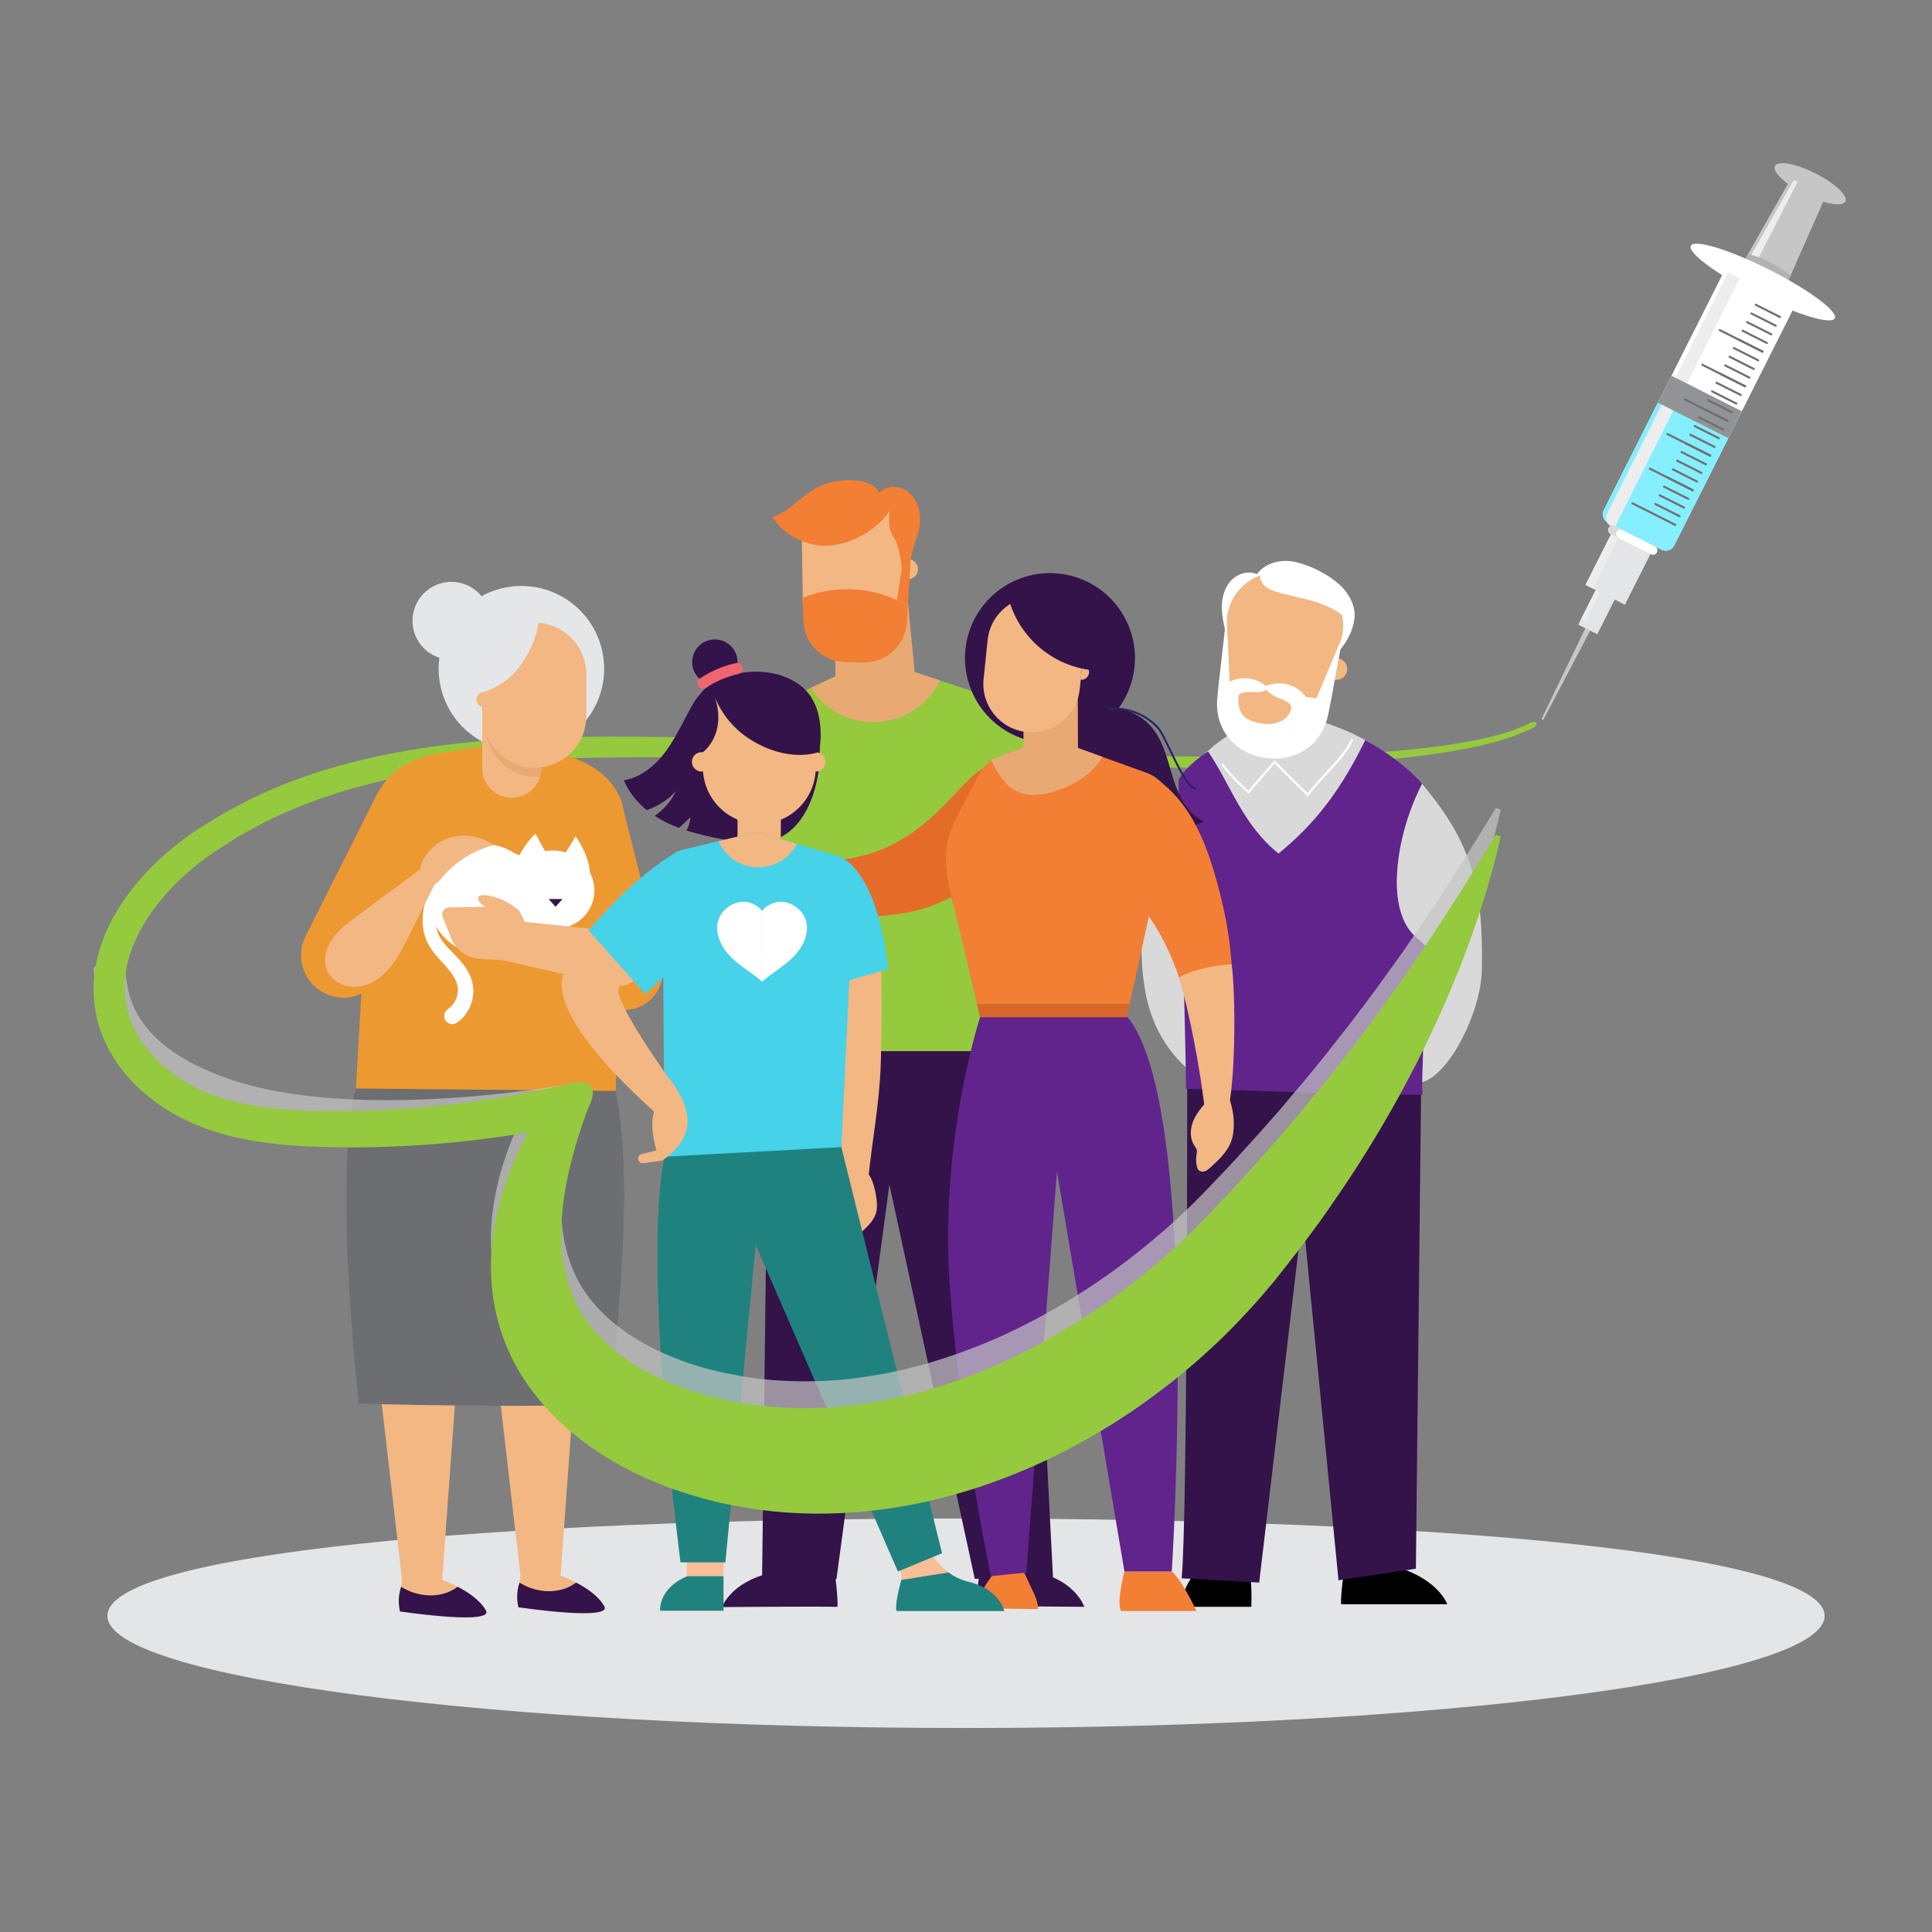 <?xml version="1.0" encoding="UTF-8"?>
<svg xmlns="http://www.w3.org/2000/svg" viewBox="0 0 1024 1024">
  <rect x="0" y="0" width="1024" height="1024" fill="#808080" stroke="none"/>
  <g isolation="isolate">
    <g id="Layer_2" data-name="Layer 2">
      <path d="M967.067,856.418c0,32.84-203.74,59.463-455.067,59.463s-455.067-26.622-455.067-59.463,202.837-51.571,454.164-51.571,455.97,18.73,455.97,51.571Z" fill="#e4e5e6"/>
      <g>
        <g>
          <g>
            <ellipse cx="959.405" cy="97.4" rx="6.18" ry="20.89" transform="translate(440.726 910.368) rotate(-63.259)" fill="#c6c6c6"/>
            <polygon points="950.39 92.569 968.652 101.77 941.936 162.017 917.869 149.891 950.39 92.569" fill="#c6c6c6"/>
            <path d="M952.787,96.251c-.183-.141-.721-.325-1.053-.438-.457-.156-.802-.232-1.107-.211-10.776,18.994-21.552,37.987-32.327,56.981l4.495,2.265,29.992-58.596Z" fill="#ededed"/>
            <path d="M917.869,149.891l24.067,12.126,7.138-16.097c-5.343-4.691-16.309-9.837-22.508-11.358l-8.697,15.329Z" fill="#b2b2b2"/>
            <path d="M896.161,130.255c1.831-3.634,20.4,2.029,41.475,12.648,21.075,10.619,36.676,22.173,34.845,25.806s-20.4-2.029-41.475-12.648c-21.075-10.619-36.676-22.173-34.845-25.806Z" fill="#fff"/>
            <rect x="857.472" y="267.206" width="20.024" height="29.859" transform="translate(1515.238 924.431) rotate(-153.259)" fill="#464477"/>
            <path d="M849.589,321.367l-31.436,59.889c-.14,.267-.47,.37-.736,.23-.261-.138-.365-.457-.238-.721l29.424-60.901c.402-.831,1.402-1.181,2.233-.778,.831,.402,1.18,1.401,.779,2.232l-.025,.05Z" fill="#c6c6c6"/>
            <path d="M850.035,270.342c-1.234,2.449-.249,5.434,2.2,6.668l28.443,14.331c2.449,1.234,5.434,.249,6.668-2.2l65.679-130.355-37.311-18.799-65.679,130.355Z" fill="#fff" fill-rule="evenodd"/>
            <path d="M887.346,289.141l35.651-70.756-37.311-18.799-35.651,70.756c-1.234,2.449-.249,5.434,2.2,6.668l28.443,14.331c2.449,1.234,5.434,.249,6.668-2.2Z" fill="#85eeff"/>
            <path d="M851.741,272.288c-1.234,2.449-.249,5.434,2.2,6.668l1.736,.875,66.363-132.29-6.17-3.109-64.128,127.856Z" fill="#ededed" fill-rule="evenodd" mix-blend-mode="multiply"/>
            <rect x="846.597" y="283.745" width="23.376" height="33.296" transform="translate(1489.61 954.852) rotate(-153.259)" fill="#e4e5e6"/>
            <rect x="843.241" y="302.761" width="11.277" height="32.6" transform="translate(1463.404 985.96) rotate(-153.259)" fill="#e4e5e6"/>
            <rect x="833.06" y="293.987" width="33.295" height="4.166" transform="translate(202.969 921.682) rotate(-63.259)" fill="#ededed" mix-blend-mode="multiply"/>
            <rect x="834.649" y="319.566" width="16.906" height="2.566" transform="translate(177.204 929.408) rotate(-63.259)" fill="#ededed" mix-blend-mode="multiply"/>
            <path d="M855.741,278.787l21.423,10.794c1.163,.586,1.631,2.004,1.045,3.167h0c-.586,1.163-2.004,1.631-3.167,1.045l-21.423-10.794c-1.163-.586-1.631-2.004-1.045-3.167h0c.586-1.163,2.004-1.631,3.167-1.045Z" fill="#fff"/>
            <g mix-blend-mode="multiply">
              <path d="M853.619,282.998l4.239,2.136c-1.163-.586-1.631-2.004-1.045-3.167,.586-1.163,2.004-1.631,3.167-1.045l-4.239-2.136c-1.163-.586-2.581-.118-3.167,1.045-.586,1.163-.118,2.581,1.045,3.167Z" fill="#dadada"/>
            </g>
            <rect x="892.97" y="194.801" width="15.983" height="41.78" transform="translate(302.941 923.24) rotate(-63.259)" fill="#919396"/>
          </g>
          <g>
            <g>
              <line x1="887.929" y1="278.201" x2="865.238" y2="266.768" fill="none" stroke="#706f6f" stroke-linecap="round" stroke-linejoin="round" stroke-width="1.091"/>
              <line x1="890.242" y1="273.61" x2="877.378" y2="267.128" fill="none" stroke="#706f6f" stroke-linecap="round" stroke-linejoin="round" stroke-width="1.091"/>
              <line x1="892.555" y1="269.019" x2="879.691" y2="262.537" fill="none" stroke="#706f6f" stroke-linecap="round" stroke-linejoin="round" stroke-width="1.091"/>
              <line x1="894.868" y1="264.428" x2="882.004" y2="257.946" fill="none" stroke="#706f6f" stroke-linecap="round" stroke-linejoin="round" stroke-width="1.091"/>
              <line x1="897.181" y1="259.837" x2="884.317" y2="253.355" fill="none" stroke="#706f6f" stroke-linecap="round" stroke-linejoin="round" stroke-width="1.091"/>
            </g>
            <g>
              <line x1="897.181" y1="259.837" x2="874.491" y2="248.404" fill="none" stroke="#706f6f" stroke-linecap="round" stroke-linejoin="round" stroke-width="1.091"/>
              <line x1="899.494" y1="255.246" x2="886.63" y2="248.765" fill="none" stroke="#706f6f" stroke-linecap="round" stroke-linejoin="round" stroke-width="1.091"/>
              <line x1="901.807" y1="250.655" x2="888.944" y2="244.174" fill="none" stroke="#706f6f" stroke-linecap="round" stroke-linejoin="round" stroke-width="1.091"/>
              <line x1="904.121" y1="246.064" x2="891.257" y2="239.583" fill="none" stroke="#706f6f" stroke-linecap="round" stroke-linejoin="round" stroke-width="1.091"/>
              <line x1="906.434" y1="241.473" x2="893.57" y2="234.992" fill="none" stroke="#706f6f" stroke-linecap="round" stroke-linejoin="round" stroke-width="1.091"/>
            </g>
            <g>
              <line x1="906.434" y1="241.473" x2="883.743" y2="230.041" fill="none" stroke="#706f6f" stroke-linecap="round" stroke-linejoin="round" stroke-width="1.091"/>
              <line x1="908.747" y1="236.882" x2="895.883" y2="230.401" fill="none" stroke="#706f6f" stroke-linecap="round" stroke-linejoin="round" stroke-width="1.091"/>
              <line x1="911.06" y1="232.291" x2="898.196" y2="225.81" fill="none" stroke="#706f6f" stroke-linecap="round" stroke-linejoin="round" stroke-width="1.091"/>
              <line x1="913.373" y1="227.7" x2="900.509" y2="221.219" fill="none" stroke="#706f6f" stroke-linecap="round" stroke-linejoin="round" stroke-width="1.091"/>
              <line x1="915.686" y1="223.109" x2="902.822" y2="216.628" fill="none" stroke="#706f6f" stroke-linecap="round" stroke-linejoin="round" stroke-width="1.091"/>
            </g>
            <g>
              <line x1="915.686" y1="223.109" x2="892.996" y2="211.677" fill="none" stroke="#706f6f" stroke-linecap="round" stroke-linejoin="round" stroke-width="1.091"/>
              <line x1="917.999" y1="218.519" x2="905.136" y2="212.037" fill="none" stroke="#706f6f" stroke-linecap="round" stroke-linejoin="round" stroke-width="1.091"/>
              <line x1="920.313" y1="213.928" x2="907.449" y2="207.446" fill="none" stroke="#706f6f" stroke-linecap="round" stroke-linejoin="round" stroke-width="1.091"/>
              <line x1="922.626" y1="209.337" x2="909.762" y2="202.855" fill="none" stroke="#706f6f" stroke-linecap="round" stroke-linejoin="round" stroke-width="1.091"/>
              <line x1="924.939" y1="204.746" x2="912.075" y2="198.264" fill="none" stroke="#706f6f" stroke-linecap="round" stroke-linejoin="round" stroke-width="1.091"/>
            </g>
            <g>
              <line x1="924.939" y1="204.746" x2="902.248" y2="193.313" fill="none" stroke="#706f6f" stroke-linecap="round" stroke-linejoin="round" stroke-width="1.091"/>
              <line x1="927.252" y1="200.155" x2="914.388" y2="193.673" fill="none" stroke="#706f6f" stroke-linecap="round" stroke-linejoin="round" stroke-width="1.091"/>
              <line x1="929.565" y1="195.564" x2="916.701" y2="189.082" fill="none" stroke="#706f6f" stroke-linecap="round" stroke-linejoin="round" stroke-width="1.091"/>
              <line x1="931.878" y1="190.973" x2="919.014" y2="184.492" fill="none" stroke="#706f6f" stroke-linecap="round" stroke-linejoin="round" stroke-width="1.091"/>
              <line x1="934.191" y1="186.382" x2="921.327" y2="179.901" fill="none" stroke="#706f6f" stroke-linecap="round" stroke-linejoin="round" stroke-width="1.091"/>
            </g>
            <g>
              <line x1="934.191" y1="186.382" x2="911.501" y2="174.949" fill="none" stroke="#706f6f" stroke-linecap="round" stroke-linejoin="round" stroke-width="1.091"/>
              <line x1="936.505" y1="181.791" x2="923.641" y2="175.31" fill="none" stroke="#706f6f" stroke-linecap="round" stroke-linejoin="round" stroke-width="1.091"/>
              <line x1="938.818" y1="177.2" x2="925.954" y2="170.719" fill="none" stroke="#706f6f" stroke-linecap="round" stroke-linejoin="round" stroke-width="1.091"/>
              <line x1="941.131" y1="172.609" x2="928.267" y2="166.128" fill="none" stroke="#706f6f" stroke-linecap="round" stroke-linejoin="round" stroke-width="1.091"/>
              <line x1="943.444" y1="168.018" x2="930.58" y2="161.537" fill="none" stroke="#706f6f" stroke-linecap="round" stroke-linejoin="round" stroke-width="1.091"/>
            </g>
          </g>
        </g>
        <g>
          <path d="M813.926,382.784c-.703-.355-2.004-.19-2.762,.225-1.216,.665-2.396,1.389-3.736,1.848l-3.904,1.569c-1.286,.554-2.604,1.038-3.973,1.408-2.715,.781-5.371,1.727-8.13,2.374l-8.274,1.938c-11.14,2.191-22.409,3.804-33.743,4.945-22.661,2.347-45.488,3.218-68.3,3.711-45.646,.849-91.337-.33-136.996-2.063-91.333-3.168-182.521-11.567-274.779-6.969-18.734,1.167-37.495,3.186-56.103,6.513l-8.446,14.997c21.407-4.865,43.33-7.794,65.392-9.54,22.582-1.783,45.323-2.343,68.109-2.413,11.386-.005,22.812,.053,34.277,.18,11.396-.069,22.743,.213,34.169,.514,45.653,1.311,91.402,3.139,137.159,4.102,45.76,.966,91.566,1.38,137.362-.242,22.891-.88,45.795-2.138,68.592-4.886,11.398-1.342,22.757-3.161,34.017-5.574l8.391-2.114c2.796-.706,5.524-1.724,8.287-2.572,1.389-.402,2.744-.924,4.077-1.522l4.024-1.697c1.33-.484,4.555-1.673,5.375-2.928,.636-.973,.445-1.536-.085-1.803Z" fill="#95c93e"/>
          <g>
            <g>
              <path d="M712.637,829.928s-2.26,16.273-1.808,20.342h56.269s-4.645-13.134-26.605-19.635l-27.855-.707Z"/>
              <path d="M640.051,827.518s-13.751,9.353-13.751,24.121h36.928s1.018-23.407-4.017-29.536l-19.16,5.415Z"/>
              <g>
                <path d="M615.959,445.037c-11.885,29.771-12.782,58.82-8.911,80.591,3.604,20.271,14.283,36.576,31.455,47.935-1.021-13.034,.217,.147-.027-2.04-.63-5.648-2.839-10.682-3.802-16.058-2.407-13.447-.331-28.842-.734-42.531-.822-27.94-3.205-56.065-10.936-83.037-2.749,5.167-5.111,10.296-7.045,15.141Z" fill="#d9d9d9"/>
                <path d="M629.241,566.11s.196,239.088-2.94,270.425l41.092,2.249,23.067-195.164,18.978,193.941,41.006-6.112,2.864-262.499-124.068-2.841Z" fill="#34124a"/>
                <path d="M732.538,397.758c-9.948-6.87-21.232-11.981-33.894-15.877-24.309-7.48-46.33,4.146-61.759,19.158,12.072,17.839,25.495,41.63,38.295,58.954,24.659-14.534,44.8-36.529,57.358-62.235Z" fill="#d9d9d9"/>
                <path d="M755.63,501.861c-.889-1.88-2.737-3.075-4.341-4.4-9.208-7.608-11.306-20.868-10.872-32.805,.605-16.634,5.734-34.38,13.306-49.2-6.029-7.505-19.835-17.718-30.099-23.193-12.558,25.706-25.898,43.783-45.99,60.13-19.095-15.377-25.247-36.272-37.319-54.111,0,0-11.515,7.251-15.636,14.997-.01,28.064,3.518,117.669,3.93,163.806,37.867,.827,92.199,3.414,125.321,3.151-.779-20.153,3.231-53.91,2.452-74.063-.057-1.469-.124-2.984-.753-4.313Z" fill="#61238c"/>
                <path d="M753.724,415.457c-7.572,14.82-12.702,32.566-13.306,49.2-.434,11.937,1.664,25.197,10.872,32.805,1.603,1.325,3.451,2.52,4.341,4.4,.629,1.329,.86,2.847,.753,4.313-1.555,21.285-2.541,67.389-2.541,67.389,14.567-4.089,31.109-37.322,31.567-59.39,.936-45.124-5.966-68.132-31.685-98.716Z" fill="#d9d9d9"/>
              </g>
              <path d="M647.979,405.344c4.235,5.955,13.729,14.557,13.729,14.557l13.83-16.074,17.655,17.527c7.042-9.903,17.985-18.193,23.362-29.09" fill="none" stroke="#fff" stroke-linecap="round" stroke-miterlimit="10" stroke-width="1.153"/>
              <g>
                <path d="M647.607,322.132c-.068-5.118,1.274-10.445,4.712-14.237,3.439-3.792,9.236-5.652,13.919-3.585,4.453-6.225,13.232-8.146,20.679-6.375,7.851,1.867,17.065,6.467,23.022,11.912,4.004,3.66,7.099,8.503,7.896,13.869,1.591,10.72-9.019,26.532-19.584,29.181-4.869,1.221-9.987,.052-14.849-1.196-9.121-2.34-18.268-4.999-26.661-9.351-3.412-1.769-5.941-2.833-6.922-6.568-1.154-4.396-2.152-9.092-2.213-13.65Z" fill="#fff"/>
                <path d="M709.17,348.899c3.142,.467,5.31,3.393,4.842,6.535-.467,3.142-3.393,5.31-6.535,4.842-3.142-.467-5.31-3.393-4.842-6.535,.467-3.142,3.393-5.31,6.535-4.842Z" fill="#f2b783"/>
                <path d="M671.318,396.301h0c15.723,2.339,30.478-8.18,33.393-23.806l6.733-36.093c2.8-15.011-7.42-29.347-22.524-31.594l-7.81-1.162c-15.104-2.247-29.054,8.493-30.745,23.669l-4.065,36.49c-1.76,15.798,9.294,30.157,25.017,32.496Z" fill="#f2b783"/>
                <g>
                  <path d="M650.227,328.546l1.638,34.813,45.866,6.823,13.482-32.213c-.047,1.562-.209,3.144-.501,4.734l-5.268,28.626-1.394,6.928c-3.102,16.858-17.71,25.802-33.537,23.448h-0c-15.826-2.354-27.198-15.163-25.259-32.195l.683-7.034,3.293-28.92c.197-1.727,.538-3.399,.996-5.012Z" fill="#fff"/>
                  <path d="M662.197,359.661c-4.987-.742-9.763,.666-13.345,3.482,.037,10.193,.537,20.232,6.664,28.395,.614,.159,1.239,.294,1.881,.39,9.338,1.389,17.982-4.708,19.307-13.618,1.326-8.91-5.169-17.26-14.507-18.649Z" fill="#fff"/>
                  <ellipse cx="678.132" cy="378.522" rx="16.311" ry="17.093" transform="translate(203.946 993.575) rotate(-81.538)" fill="#fff"/>
                </g>
                <path d="M657.398,367.672c-1.167,.651-.981,1.653-1.019,3.05-.085,3.152,.568,6.398,2.788,8.764,1.787,1.904,4.356,2.865,6.894,3.481,3.232,.784,6.642,1.106,9.878,.339,2.273-.539,4.45-1.656,6.103-3.321,1.16-1.168,2.722-3.839,2.259-5.553-.48-1.777-3.033-2.994-4.536-3.666-1.593-.712-3.282-1.204-4.79-2.073-.366-.211-4.016-3.009-3.896-3.09-2.454,1.652-5.32,1.256-8.119,1.184-1.742-.045-3.564,.044-5.197,.71-.135,.055-.256,.113-.366,.174Z" fill="#f2b783"/>
                <path d="M669.646,309.86c1.913,2.187,4.798,3.225,7.588,4.036,6.764,1.967,13.754,3.114,20.464,5.258,6.71,2.144,13.292,5.425,17.832,10.811-1.76-7.181-3.749-14.772-9.083-19.893-4.512-4.331-10.772-6.245-16.838-7.769-5.71-1.435-11.18-2.227-16.977-.914-1.496,.339-3.328,.384-4.22,1.804-1.232,1.961-.139,5.096,1.234,6.666Z" fill="#fff"/>
              </g>
            </g>
            <g>
              <g>
                <polygon points="199.83 722.414 214.878 852.813 233.231 852.813 244.046 704.348 199.83 722.414" fill="#f2b783"/>
                <path d="M242.575,841.004c-4.531-2.35-8.219-3.626-8.219-3.626h-21.258l-.512,3.656c9.33,5.866,21.661,6.312,29.99-.03Z" fill="#f2b783"/>
                <path d="M257.604,853.718c-3.039-5.587-9.633-9.915-15.029-12.713-8.329,6.342-20.66,5.896-29.99,.03-.386,1.169-.736,2.529-.961,4.059-.54,3.682-.125,6.829,.373,9.019,35.595,4.933,47.713,3.479,45.606-.394Z" fill="#34124a"/>
              </g>
              <g>
                <polygon points="262.578 720.194 277.626 850.594 295.978 850.594 306.793 702.128 262.578 720.194" fill="#f2b783"/>
                <path d="M305.322,838.785c-4.531-2.35-8.219-3.626-8.219-3.626h-21.258l-.512,3.656c9.33,5.866,21.661,6.312,29.99-.03Z" fill="#f2b783"/>
                <path d="M320.351,851.498c-3.039-5.587-9.633-9.915-15.029-12.713-8.329,6.342-20.66,5.896-29.99,.03-.386,1.169-.736,2.529-.961,4.059-.54,3.682-.125,6.829,.373,9.019,35.595,4.933,47.713,3.479,45.606-.394Z" fill="#34124a"/>
              </g>
              <path d="M190.174,743.923s89.718,2.663,134.324,0c2.856-59.808,13.799-125.289-2.133-183.007,.135,.489-110.62-2.631-120.214-2.147-33.071,1.666-11.978,185.154-11.978,185.154Z" fill="#6d6e71"/>
              <g>
                <g>
                  <polygon points="407.31 557.138 403.912 836.954 443.344 836.954 471.398 627.836 516.647 836.787 558.148 836.787 543.055 542.825 407.31 557.138" fill="#34124a"/>
                  <g>
                    <path d="M558.045,400.917l-14.21,156.221h-136.525l-23.648-153.464c-.705-10.321,5.021-20,14.402-24.359l31.667-14.723,17.137-7.97,30.919-2.757,20.47,6.816,42.779,14.252c11.005,3.675,18.056,14.423,17.009,25.983Z" fill="#95c93e"/>
                    <path d="M498.258,360.682c-6.41,13.077-19.829,22.073-35.364,22.073-13.932,0-26.176-7.244-33.163-18.163l17.137-7.97,30.919-2.757,20.47,6.816Z" fill="#e9a973"/>
                  </g>
                  <g>
                    <polygon points="480.335 310.122 485.521 363.645 442.753 364.4 442.753 328.471 480.335 310.122" fill="#e9a973"/>
                    <path d="M481.566,322.936l-1.231-12.814-37.582,18.349-0,23.372c16.447,.655,34.746-6.379,38.813-28.907Z" fill="#e9a973"/>
                    <g>
                      <path d="M481.293,296.311c-.249-.005-.489,.03-.73,.058l-.228,10.592c.24,.038,.477,.084,.727,.089,2.966,.064,5.421-2.288,5.485-5.254,.064-2.965-2.288-5.421-5.254-5.485Z" fill="#f2b783"/>
                      <path d="M476.86,301.587c-.059,2.716,1.917,4.981,4.527,5.396l.228-10.592c-2.625,.302-4.697,2.48-4.755,5.196Z" fill="#f2b783"/>
                      <path d="M447.622,344.128l9.765,.21c12.115,.261,22.265-9.11,22.971-21.207l2.588-40.434c.663-11.369-8.243-21.016-19.629-21.261l-17.882-.385c-11.385-.245-20.699,9.01-20.526,20.397l.676,40.504c.184,12.116,9.922,21.915,22.037,22.176Z" fill="#f2b783"/>
                      <path d="M480.714,282.483l-5.295,35.64c1.953,.918,3.866,1.928,5.716,3.061l1.811-28.294c.219-3.752-.621-7.306-2.232-10.407Z" fill="#f27f34"/>
                      <path d="M475.419,318.123c-15.428-7.256-33.731-7.813-50.089-1.265l.516,11.874c.184,12.116,9.922,21.915,22.037,22.176l9.765,.21c12.115,.261,22.265-9.11,22.971-21.207l.516-8.728c-1.85-1.133-3.764-2.143-5.716-3.061Z" fill="#f27f34"/>
                      <path d="M487.018,280.888c-.411,1.957-1.076,3.992-1.84,5.989l-3.562,12.741-3.739,1.959s-.578-11.556-4.334-17c-2.597-3.765-2.579-9.035-2.006-13.747-1.546,2.172-3.307,4.188-5.225,6.047-7.848,7.515-19.101,12.545-30.08,12.408-4.775-.059-10.627-1.996-14.854-4.188-4.854-2.544-9.081-6.341-11.938-11.038,8.005-2.505,13.66-9.492,20.745-13.974,7.809-4.932,17.535-6.752,26.616-4.951,3.758,.744,7.848,2.505,9.14,6.126,2.955-3.171,7.946-3.993,11.997-2.446,4.051,1.546,7.104,5.167,8.552,9.257,1.448,4.071,1.409,8.572,.528,12.819Z" fill="#f27f34"/>
                    </g>
                  </g>
                  <path d="M574.69,851.639s-4.283-13.191-23.733-18.022c-11.026-2.739-31.942,1.804-31.942,1.804,0,0-2.006,11.867-1.783,16.128,7.406-.363,57.458,.09,57.458,.09Z" fill="#34124a"/>
                  <path d="M442.728,835.571s-22.56-4.542-34.453-1.804c-20.98,4.831-25.599,18.022-25.599,18.022,0,0,50.894-.428,61.177-.12,.39-4.287-1.124-16.098-1.124-16.098Z" fill="#34124a"/>
                </g>
                <g>
                  <path d="M328.976,423.464c6.455,25.572,12.909,51.144,19.364,76.716,2.439,9.664,5.49,19.462-2.048,28.129-4.108,4.723-10.478,7.384-16.724,6.986-3.142-.2-7.382-1.383-8.794-4.58-1.256-2.844,.255-4.732,.796-7.593,.895-4.728,.738-9.922,1.094-14.723,.849-11.43,1.699-22.86,2.548-34.29,1.228-16.531,2.457-33.062,3.685-49.592,.022-.293,.151-.765,.078-1.053Z" fill="#ed9932"/>
                  <path d="M199.895,420.757l-37.925,75.49c-5.133,10.216-1.774,22.658,7.802,28.904h0c9.457,6.168,22.022,4.36,29.356-4.224l22.554-26.399-21.788-73.771Z" fill="#ed9932"/>
                  <g>
                    <path d="M326.33,578.228l-137.684-1.296,8.057-141.253c0-20.155,15.69-33.419,36.495-36.495l36.862-5.846,24.524,5.846c20.473,4.213,36.495,16.339,36.495,36.495l-4.748,142.549Z" fill="#ed9932"/>
                    <g>
                      <path d="M314.564,476.375c-2.526,11.183-14.058,18.101-25.771,15.455-2.143-.484-4.134-1.246-5.936-2.255-5.82,11.844-19.192,18.614-32.645,15.575-16.852-3.807-26.97-21.406-21.153-38.191,4.431-12.786,17.513-20.962,30.95-19.356,4.477,.535,8.555,2.019,12.083,4.215,3.53,2.198,7.982,2.581,11.776,.88,4.214-1.89,9.127-2.471,14.071-1.354,11.713,2.646,19.152,13.849,16.625,25.032Z" fill="#fff"/>
                      <path d="M298.148,454.646l6.917-11.353s8.641,11.353,7.563,22.705l-14.481-11.353Z" fill="#fff"/>
                      <path d="M290.029,453.283l-6.233-11.415s-11.66,10.818-10.516,21.498l16.749-10.082Z" fill="#fff"/>
                      <polygon points="294.456 480.61 298.148 476.49 290.765 476.49 294.456 480.61" fill="#34124a"/>
                      <path d="M238.165,468.08c-2.073,2.33-3.763,4.993-4.997,7.844-1.241,2.848-2.009,5.893-2.259,8.941-.13,1.524-.11,3.047,.043,4.538,.148,1.492,.454,2.947,.907,4.324,.102,.35,.244,.679,.364,1.018,.066,.167,.14,.329,.209,.493,.07,.164,.137,.33,.218,.486l.232,.477c.079,.158,.169,.308,.251,.463,.157,.305,.366,.621,.552,.934,.798,1.245,1.736,2.455,2.795,3.653,2.104,2.406,4.623,4.741,7.088,7.519,1.227,1.393,2.423,2.893,3.5,4.555,1.074,1.662,2.026,3.499,2.709,5.498,.338,1,.615,2.034,.801,3.092,.05,.264,.089,.53,.127,.796,.037,.268,.069,.554,.096,.829,.048,.554,.078,1.107,.077,1.655,.004,2.193-.352,4.329-1.007,6.368-.651,2.04-1.617,3.985-2.873,5.765-1.259,1.775-2.83,3.376-4.648,4.671l-.022,.016c-1.958,1.394-4.675,.937-6.069-1.02-1.394-1.958-.937-4.675,1.02-6.069,.034-.025,.085-.059,.119-.082,1.014-.672,1.928-1.531,2.7-2.541,.766-1.013,1.398-2.169,1.836-3.4,.443-1.228,.698-2.53,.738-3.785,.012-.314,.004-.624-.01-.929-.011-.154-.02-.297-.037-.457-.019-.161-.035-.323-.061-.483-.09-.644-.239-1.286-.431-1.926-.391-1.28-.983-2.555-1.739-3.813-.758-1.258-1.672-2.498-2.685-3.725-2.028-2.456-4.503-4.902-6.859-7.76-1.179-1.425-2.32-2.979-3.327-4.673-.244-.434-.494-.849-.723-1.315-.115-.228-.237-.454-.344-.685l-.313-.695c-.108-.231-.198-.467-.291-.702-.091-.235-.188-.47-.273-.706-.158-.476-.336-.949-.466-1.431-.567-1.917-.908-3.869-1.045-5.814-.141-1.945-.104-3.884,.115-5.791,.428-3.816,1.491-7.515,3.105-10.945,1.608-3.431,3.757-6.602,6.353-9.349,1.166-1.234,3.111-1.289,4.345-.124,1.211,1.144,1.287,3.038,.189,4.274l-.012,.013Z" fill="#fff"/>
                    </g>
                    <g>
                      <circle cx="239.243" cy="329.016" r="20.618" fill="#e5e6e7"/>
                      <circle cx="276.355" cy="354.434" r="43.857" transform="translate(-53.206 48.844) rotate(-9.217)" fill="#e5e6e7"/>
                      <path d="M286.9,406.487v.662c0,1.581-.235,3.098-.684,4.53-1.944,6.496-8.013,11.197-15.171,11.133-4.295-.043-8.141-1.816-10.94-4.658-2.799-2.821-4.53-6.71-4.53-11.005v-33.847l31.197,33.056,.128,.128Z" fill="#f2b783"/>
                      <path d="M286.9,406.338v.812c0,1.581-.235,3.098-.684,4.53-.705,.064-1.41,.107-2.115,.107-15.107,0-26.945-12.906-26.945-28.013,0,0,.491,3.098,2.179,6.453,1.667,3.355,3.333,6.517,10.428,11.923,6.603,5.043,15.812,4.316,17.009,4.209,.085-.021,.128-.021,.128-.021Z" fill="#e9a973"/>
                      <path d="M252.486,370.769c0,2.045,1.523,3.72,3.524,3.916v4.849c0,15.119,12.269,27.367,27.367,27.367,15.119,0,27.367-12.248,27.367-27.367v-22.146c0-14.488-11.247-26.323-25.474-27.28-.979,8.571-4.973,16.49-10.072,23.451-7.545,10.299-19.187,13.293-19.187,13.293-2.001,.196-3.524,1.871-3.524,3.916Z" fill="#f2b783"/>
                    </g>
                    <g>
                      <path d="M278.144,488.587l-2.23-4.636c-1.079-2.243-3.367-3.65-5.855-3.602l-32.106,.624c-2.566,.074-4.273,2.682-3.314,5.064l4.604,11.43c2.462,6.112,8.216,10.266,14.792,10.678l12.492,.783,58.245,13.361c8.341,1.913,16.296-4.424,16.296-12.981v-2.122c0-6.817-5.148-12.534-11.928-13.246l-50.996-5.352Z" fill="#f2b783"/>
                      <path d="M275.233,483.106c-4.967-5.039-11.815-8.178-18.875-8.653-.906-.061-1.947-.024-2.532,.67-.49,.581-.476,1.462-.162,2.154,.314,.692,.876,1.235,1.434,1.751,2.904,2.69,6.037,5.133,9.354,7.294l10.781-3.216Z" fill="#f2b783"/>
                    </g>
                  </g>
                  <path d="M239.472,443.694c7.515-1.93,15.861-.321,22.12,4.266-10.504,2.667-20.127,8.698-27.106,16.988-1.244,1.477-2.522,3.106-4.367,3.675-6.627,2.045-8.482-7.301-6.363-11.9,2.939-6.377,9.112-11.333,15.716-13.03Z" fill="#f2b783"/>
                  <path d="M226.067,458.246c-12.463,9.254-24.926,18.508-37.389,27.762-4.708,3.496-9.509,7.088-12.784,11.951-3.275,4.864-4.788,11.328-2.367,16.668,2.676,5.903,9.723,9.038,16.168,8.355,6.446-.683,12.203-4.588,16.451-9.483s7.197-10.758,10.101-16.552c6.025-12.022,12.051-24.044,18.076-36.067l-8.257-2.634Z" fill="#f2b783"/>
                </g>
                <g>
                  <path d="M526.813,833.763c-3.985,5.216-7.392,10.875-10.136,16.839-.209,.454-.404,1.021-.102,1.419,.256,.336,.739,.371,1.161,.377,10.765,.15,21.53,.299,32.295,.449,.313-3.182-1.072-6.258-2.425-9.156-1.568-3.358-3.136-6.716-4.703-10.074l-16.09,.146Z" fill="#f27f34"/>
                  <path d="M595.976,832.927s-4.603,17.443-1.625,20.958h39.827s-7.607-16.397-13.109-20.958h-25.093Z" fill="#f27f34"/>
                  <g>
                    <path d="M520.811,407.389c-18.325,10.369-41.275,65.591-118.653,43.879-2.35,7.644-2.639,15.91-.827,23.699,27.372,9.533,55.994,14.338,84.191,7.625,13.626-3.244,26.371-11.039,38.335-18.322l-3.046-56.881Z" fill="#f27f34"/>
                    <path d="M520.811,407.389c-12.213,6.91-26.505,33.72-57.569,44.423-15.547,5.357-35.276,6.697-61.084-.544-2.35,7.644-2.639,15.91-.827,23.7,22.074,7.688,44.961,12.291,67.782,10.267,5.478-.485,10.951-1.343,16.409-2.643,13.625-3.244,26.371-11.039,38.335-18.322l-3.046-56.881Z" fill="#e56b28"/>
                    <g>
                      <path d="M611.538,386.868c5.707,7.588,7.558,17.281,10.439,26.328,2.881,9.047,7.639,18.449,16.338,22.254-14.127,6.312-30.807,6.665-45.188,.955-14.381-5.71-26.277-17.407-32.227-31.691-1.953-4.688-3.288-9.963-1.789-14.816,1.356-4.389,4.897-7.837,8.913-10.067,14.249-7.911,33.189-6.692,43.514,7.037Z" fill="#34124a"/>
                      <circle cx="556.511" cy="348.806" r="45.043" transform="translate(37.856 751.754) rotate(-69.922)" fill="#34124a"/>
                      <g>
                        <path d="M620.901,431.305l-30.873,140.438-64.286-5.964c-1.536-6.516-3.072-13.032-4.609-19.548-4.51-19.13-9.02-38.26-13.53-57.389-3.602-15.277-9.297-31.109-4.284-46.775,1.569-4.902,3.965-9.491,6.35-14.052,2.921-5.587,5.842-11.174,8.763-16.761,3.147-6.02,6.176-8.344,12.46-10.745,5.361-2.049,10.723-4.097,16.084-6.146,1.486-.568,7.476-3.998,9.028-3.437,.784,.284,28.295,10.229,28.295,10.229l23.334,8.419c8.975,3.227,14.488,12.265,13.27,21.731Z" fill="#f27f34"/>
                        <path d="M521.133,546.231c1.536,6.516,3.073,13.032,4.609,19.548l64.286,5.964,8.729-39.708h-80.971c1.115,4.732,2.231,9.463,3.347,14.195Z" fill="#d86829"/>
                        <path d="M584.298,401.155c-5.492,10.983-23.703,20.199-36.823,20.199-12.5,0-17.924-10.063-22.302-18.661l30.812-11.774,28.312,10.235Z" fill="#e9a973"/>
                      </g>
                      <path d="M542.453,381.065l.055,15.841c.03,8.533,6.607,15.4,14.631,15.277h0c7.898-.121,14.231-6.978,14.202-15.377l-.128-36.932-28.76,21.192Z" fill="#e9a973"/>
                      <path d="M571.49,361.678c-1.442,13.757-13.763,23.741-27.52,22.299h-0c-.86-.09-1.705-.223-2.533-.396l.505-4.818s9.041,2.062,16.002-2.181c6.961-4.243,8.79-6.967,10.636-9.86,1.847-2.893,2.91-5.044,2.91-5.044Z" fill="#d96"/>
                      <path d="M544.139,387.988h-0c-14.079-1.475-24.296-14.084-22.82-28.163l2.163-20.636c1.475-14.079,14.084-24.296,28.163-22.82h0c14.079,1.475,24.296,14.084,22.82,28.163l-2.163,20.636c-1.475,14.079-14.084,24.296-28.163,22.82Z" fill="#f2b783"/>
                      <path d="M577.205,356.617c.234-2.233-1.357-4.227-3.567-4.525l-.861,8.212c2.224,.167,4.194-1.454,4.428-3.687Z" fill="#f2b783"/>
                      <path d="M586.997,328.261c-1.058-1.162-2.155-2.278-3.293-3.333-12.937-11.994-32.571-18.516-50.309-13.274,3.669,23.922,23.584,42.217,47.786,43.791,4.52-8.799,7.907-18.189,5.815-27.184Z" fill="#34124a"/>
                      <path d="M587.63,375.791c9.756-1.113,19.954,2.864,26.38,10.29,4.084,4.719,13.407,30.853,19.575,31.8" fill="none" stroke="#262560" stroke-linecap="round" stroke-linejoin="round" stroke-width="1.021"/>
                    </g>
                  </g>
                  <path d="M609.571,410.681c5.402,3.121,10.181,7.265,14.273,11.974,10.97,12.624,16.78,28.868,21.215,44.993,7.88,28.647,8.328,45.471,8.9,75.176,.202,10.471-6.187,32.932-7.973,43.252-5.883-.515-1.798-.157-7.682-.672-4.536-35.784-9.754-73.324-31.257-102.284l2.523-72.439Z" fill="#f27f34"/>
                  <path d="M638.304,585.404c5.883,.515,7.164,.158,13.048,.672,3.585-17.632,3.516-60.426,1.452-74.886-5.962,0-18.896,1.989-27.893,6.779,5.67,19.27,10.861,47.461,13.393,67.434Z" fill="#f2b783"/>
                  <path d="M519.478,539.209s-22.134,66.815-15.877,145.622c6.256,78.807,21.573,150.589,21.573,150.589l18.806-1.999,16.223-212.604,35.773,212.11h25.093s15.727-245.707-23.339-293.718h-78.252Z" fill="#61238c"/>
                </g>
                <g>
                  <g>
                    <path d="M464.634,635.978c.286,2.412,.308,4.905-.421,7.219-1.002,3.181-3.321,5.738-5.695,8.049-3.031,2.949-6.259,5.679-9.485,8.406-1.066-1.619-1.281-3.647-1.457-5.586-.957-10.547-1.656-21.118-2.095-31.7-.039-.949,12.122-2.207,13.651-1.139,3.521,2.459,5.036,10.817,5.502,14.752Z" fill="#f2b783"/>
                    <path d="M466.802,503.721c.641,18.968,.723,39.169,.01,60.468-.695,20.774-4.659,41.24-6.496,59.711-5.162,1.575-7.739,2.362-12.9,3.937l-8.914-119.633,28.3-4.483Z" fill="#f2b783"/>
                  </g>
                  <g>
                    <path d="M491.141,818.799l-15.962,9.284s3.39,5.669,2.546,9.295l25.006-3.958c-8.152-6.013-11.591-14.622-11.591-14.622Z" fill="#fabe97"/>
                    <path d="M513.084,838.305c-4.068-.987-7.497-2.777-10.353-4.884l-25.006,3.958c-.014,.061-.02,.126-.036,.185-1.005,3.615-3.513,13.308-2.51,16.321h57.074s-2.081-11.434-19.169-15.58Z" fill="#20827f"/>
                    <rect x="363.997" y="822.228" width="19.481" height="13.192" fill="#fabe97"/>
                    <path d="M363.997,835.421v.125s-14.144,5.096-14.144,18.173h33.625v-18.297h-19.481Z" fill="#20827f"/>
                    <path d="M442.509,594.19l56.803,229.061-23.399,9.676-75.389-173.094-16.049,168.25h-23.787s-23.62-179.807-5.307-226.178l87.128-7.716Z" fill="#20827f"/>
                  </g>
                  <g>
                    <path d="M434.48,399.093c0,7.338-1.127,14.676-3.382,21.659-3.086,9.474-8.723,18.771-17.683,23.122-9.395,4.569-20.511,2.927-30.737,.91-6.349-1.266-12.718-2.631-18.87-4.609,1.246-2.156,1.998-4.569,2.156-7.042-2.057,1.82-3.956,3.897-6.072,5.657-2.532-.93-5.004-1.998-7.417-3.224-1.859-.949-3.699-1.998-5.459-3.185,4.826-3.264,8.802-7.833,11.274-13.134-4.173,4.628-9.573,8.11-15.468,10.107-.91-.732-1.78-1.503-2.631-2.295-4.075-3.837-7.417-8.347-9.514-13.509,9.277-1.503,16.991-8.11,22.489-15.705,5.519-7.595,9.257-16.298,13.945-24.428,1.127-1.938,2.334-3.877,4.055-5.321,2.413-1.998,7.16-2.789,10.226-3.343,4.094-.712,8.307-.356,12.382,.178,8.228,1.048,16.358,2.828,24.27,5.261,4.846,1.483,9.989,3.501,12.639,7.813,3.521,5.776,3.778,14.479,3.798,21.085Z" fill="#34124a"/>
                    <circle cx="378.889" cy="350.931" r="12.022" transform="translate(-28.202 668.714) rotate(-80.783)" fill="#34124a"/>
                    <path d="M391.692,362.953h21.559c10.555,0,19.125,8.569,19.125,19.125v24.747c0,16.505-13.4,29.904-29.904,29.904h-0c-16.505,0-29.904-13.4-29.904-29.904v-24.747c0-10.555,8.57-19.125,19.125-19.125Z" fill="#f2b783"/>
                    <circle cx="432.375" cy="403.805" r="5.136" fill="#f2b783"/>
                    <path d="M401.273,394.036c-10.479-5.58-17.667-13.594-22.458-24.456,3.771,10.335,2.117,21.997-6.248,29.145-3.84-3.384-5.571-10.095-5.691-15.261-.12-5.166,.875-10.489,3.718-14.804,3.731-5.662,10.197-8.963,16.727-10.787,12.573-3.512,27.118-2.323,37.343,5.792,14.41,11.436,9.481,34.818,9.481,34.818,0,0-13.586,5.825-32.873-4.446Z" fill="#34124a"/>
                    <path d="M372.567,362.117c5.5-3.704,11.703-6.361,18.179-7.788" fill="none" stroke="#ef6570" stroke-linecap="round" stroke-linejoin="round" stroke-width="5.934"/>
                    <circle cx="371.851" cy="403.805" r="5.136" fill="#f2b783"/>
                    <rect x="390.911" y="428.572" width="22.944" height="22.944" fill="#f2b783"/>
                    <g>
                      <path d="M452.697,466.66l-6.767,141.326-93.707,5.098-1.054-147.986c-.613-6.864,3.897-13.114,10.602-14.716l19.048-4.53,20.551-4.885,21.026,6.29,21.678,6.488c5.598,1.681,9.217,7.101,8.624,12.916Z" fill="#46d2e8"/>
                      <path d="M422.395,447.256c-3.817,7.417-11.551,12.481-20.452,12.481-9.474,0-17.604-5.716-21.124-13.885l20.551-4.885,21.026,6.29Z" fill="#f2b783"/>
                      <g>
                        <path d="M393.165,477.961c-5.43,.498-10.527,4.227-12.31,9.38-2.403,6.944,1.313,14.662,6.509,19.858,4.973,4.973,11.225,8.468,16.548,13.061v-37.312c-1.939-3.18-6.954-5.335-10.747-4.987Z" fill="#fff"/>
                        <path d="M414.659,477.961c5.43,.498,10.527,4.227,12.31,9.38,2.403,6.944-1.313,14.662-6.509,19.858-4.973,4.973-11.225,8.468-16.548,13.061v-37.312c1.811-3.028,6.954-5.335,10.747-4.987Z" fill="#fff"/>
                      </g>
                    </g>
                  </g>
                  <g>
                    <path d="M350.741,457.482s-41.802,31.912-51.988,58.395c-10.186,26.483,57.36,81.445,57.36,81.445l.708-22.53s-32.536-44.693-28.75-51.549c3.787-6.857,30.364-29.775,30.364-29.775l-7.693-35.986Z" fill="#f2b783"/>
                    <path d="M356.401,452.975c-13.992,8.585-29.119,22.363-44.451,40.121l30.093,33.762,18.363-16.915c1.186-3.706,13.436-35.513-1.972-49.537-1.39-1.265-.036-6.418-2.033-7.431Z" fill="#46d2e8"/>
                    <path d="M353.987,570.827s10.632,11.646,10.461,23.926c-.171,12.279-13.441,20.373-13.441,20.373l-9.965,1.419c-1.501,.214-2.843-.951-2.843-2.467h0c0-1.149,.786-2.149,1.903-2.421l7.854-1.91s-6.308-18.647,2.337-26.784c1.621-1.526-2.693-8.271-1.906-9.507,3.411-5.355,5.6-2.63,5.6-2.63Z" fill="#f2b783"/>
                  </g>
                  <path d="M448.526,456.19s16.891,8.767,22.289,57.352l-31.237,9.088,8.948-66.44Z" fill="#46d2e8"/>
                </g>
                <path d="M639.412,584.002c-2.849,3.23-5.632,6.642-7.159,10.669-1.527,4.027-1.624,8.818,.725,12.428,.514,.789,1.148,1.542,1.345,2.463,.177,.825-.022,1.677-.156,2.51-.323,2.015-.261,4.09,.181,6.082,.163,.732,.393,1.484,.909,2.028,.852,.899,2.299,.997,3.461,.568,1.162-.429,2.106-1.286,3.018-2.124,4.308-3.953,8.763-8.12,10.804-13.6,1.011-2.715,1.375-5.636,1.415-8.533,.074-5.385-.957-10.783-3.01-15.762l-11.533,3.269Z" fill="#f2b783"/>
              </g>
            </g>
          </g>
          <path d="M792.847,428.183c-8.836,14.617-17.824,28.956-26.928,43.09l-6.906,10.534-7.047,10.408c-4.726,6.906-9.439,13.788-14.355,20.525-9.661,13.568-19.608,26.86-29.919,39.81-5.062,6.537-10.319,12.92-15.545,19.301-2.585,3.211-5.38,6.266-7.99,9.448-2.668,3.141-5.246,6.343-8.011,9.402-5.433,6.19-10.887,12.341-16.444,18.396-2.775,3.03-5.489,6.106-8.305,9.094l-8.507,8.903-4.243,4.451-4.151,4.206c-2.721,2.825-5.614,5.49-8.442,8.206-2.854,2.69-5.809,5.278-8.725,7.894-3.016,2.511-5.934,5.122-8.982,7.581-24.138,19.956-50.786,36.647-78.826,49.273-14.042,6.251-28.479,11.371-43.083,15.328-3.667,.901-7.317,1.93-11.01,2.646l-5.525,1.171-5.546,.961c-3.694,.711-7.403,1.084-11.102,1.682-3.705,.372-7.416,.865-11.125,1.086-7.42,.556-14.838,.66-22.224,.432-3.699-.051-7.371-.373-11.059-.584-3.649-.456-7.356-.636-10.976-1.292l-5.465-.828-5.414-1.082c-3.643-.606-7.191-1.589-10.791-2.419-7.052-1.797-13.867-4.079-20.447-6.829-13.217-5.336-25.249-12.688-34.885-21.654-4.793-4.515-8.918-9.485-12.309-14.86-3.398-5.356-5.852-11.332-7.771-17.698-1.875-6.39-2.903-13.257-3.249-20.441-.274-7.188,.193-14.641,1.171-22.215,1.006-7.568,2.59-15.256,4.67-22.933,1.3-4.798-2.717-19.124-4.5-24.161,0,0-110.408,20.225-177.902-3.272-51.64-17.978-53.161-45.878-54.38-55.617-.269-1.203-.335-2.43-.372-3.66l-.192-3.686,.217-3.706,.101-1.856,.306-1.849,.586-3.707,.395-1.499c-6.443,5.065-12.488,10.663-17.94,16.782,.006,.159,.009,.318,.014,.477,.037,1.631,.116,3.257,.414,4.866,1.431,13.052,7.254,25.368,15.192,35.294,7.978,9.994,18.011,17.94,29.036,23.872,11.104,5.929,22.907,9.648,34.78,12.057,11.876,2.396,23.775,3.458,35.488,3.979,38.542,1.548,77.162-1.02,115.187-7.471-4.856,9.014-9.104,18.502-12.377,28.601-2.927,8.856-5.121,18.145-6.344,27.829-1.242,9.687-1.184,19.804,.143,29.992,1.33,10.188,4.22,20.416,8.604,30.068,4.335,9.662,10.217,18.503,16.901,26.373,13.395,15.845,30.032,27.54,47.362,36.488,8.729,4.384,17.757,8.095,26.896,11.112,9.046,2.958,18.265,5.513,27.641,7.22,18.703,3.782,37.831,4.942,56.718,4.102,37.851-1.661,74.459-11.893,107.789-27.406,33.393-15.557,63.703-36.548,90.211-61.302,6.66-6.159,12.951-12.7,19.087-19.36,3.021-3.379,6.088-6.703,8.976-10.196l4.363-5.176,4.03-5.146,8.04-10.289c2.655-3.446,5.205-6.98,7.808-10.463,5.284-6.904,10.087-14.18,15.036-21.317,9.756-14.385,18.905-29.162,27.431-44.26,4.305-7.522,8.286-15.232,12.344-22.863,3.829-7.776,7.701-15.498,11.264-23.375,7.157-15.73,13.734-31.685,19.359-47.961,5.72-16.227,10.515-32.758,14.327-49.472l-2.575-1.036Z" fill="#c5c5c5" mix-blend-mode="multiply" opacity=".71"/>
          <path d="M792.847,442.376c-8.836,14.617-17.824,28.956-26.928,43.09l-6.906,10.534-7.047,10.408c-4.726,6.906-9.439,13.788-14.355,20.525-9.661,13.568-19.608,26.861-29.919,39.81-5.062,6.537-10.319,12.92-15.545,19.301-2.585,3.211-5.38,6.265-7.99,9.448-2.668,3.141-5.246,6.343-8.011,9.402-5.433,6.19-10.887,12.34-16.444,18.396-2.775,3.03-5.489,6.106-8.305,9.094l-8.507,8.903-4.243,4.451-4.151,4.206c-2.721,2.825-5.614,5.49-8.442,8.206-2.854,2.69-5.809,5.279-8.725,7.894-3.016,2.511-5.934,5.122-8.982,7.582-24.138,19.956-50.786,36.647-78.826,49.272-14.042,6.251-28.479,11.372-43.083,15.328-3.667,.901-7.317,1.931-11.01,2.646l-5.525,1.171-5.546,.961c-3.694,.711-7.403,1.084-11.102,1.682-3.705,.372-7.416,.865-11.125,1.086-7.42,.556-14.838,.66-22.224,.432-3.699-.05-7.371-.373-11.059-.584-3.649-.456-7.356-.636-10.976-1.292l-5.465-.828-5.414-1.082c-3.643-.606-7.191-1.589-10.791-2.419-7.052-1.796-13.867-4.078-20.447-6.829-13.217-5.336-25.249-12.687-34.885-21.653-4.793-4.515-8.918-9.485-12.309-14.86-3.398-5.356-5.852-11.332-7.771-17.698-1.875-6.39-2.903-13.257-3.249-20.441-.274-7.188,.193-14.641,1.171-22.215,1.006-7.567,2.59-15.256,4.67-22.933,1.963-7.725,4.551-15.372,7.246-23.103,1.49-4.275,6.906-13.073,.801-15.841-1.601-.726-3.421-.736-5.179-.733-2.522,.004-4.889,.767-7.367,1.324-43.661,10.139-88.732,14.809-133.578,13.761-11.127-.305-22.091-1.126-32.677-3.079-10.547-1.943-20.825-5.064-29.991-9.769-9.174-4.727-17.516-11.162-23.943-18.954-6.414-7.792-10.873-16.916-12.093-26.655-.269-1.203-.335-2.43-.372-3.66l-.192-3.686,.217-3.706,.101-1.856,.306-1.849,.586-3.706,.967-3.668c.513-2.475,1.634-4.831,2.415-7.262,3.927-9.541,9.874-18.489,16.894-26.599,7.127-8.048,15.341-15.274,24.205-21.558l13.943-8.994,14.593-7.982c19.862-9.963,41.177-17.121,63.035-22.187,.493-.114,.99-.214,1.484-.326l8.446-14.997c-4.273,.764-8.54,1.575-12.794,2.485-22.757,4.874-45.242,11.977-66.469,22.18l-15.639,8.215-15.039,9.347c-9.902,6.771-19.11,14.58-27.297,23.521-8.079,9.023-15.193,19.204-20.175,30.754-1.057,2.977-2.406,5.826-3.155,8.945l-1.28,4.607-.855,4.747-.414,2.377-.195,2.42-.346,4.851c.014,1.624,.092,3.254,.146,4.881,.037,1.631,.116,3.257,.414,4.865,1.431,13.052,7.254,25.369,15.192,35.294,7.978,9.994,18.011,17.94,29.036,23.872,11.104,5.929,22.907,9.648,34.78,12.057,11.876,2.396,23.775,3.458,35.488,3.979,38.542,1.548,77.162-1.02,115.187-7.47-4.856,9.014-9.104,18.502-12.377,28.601-2.927,8.856-5.121,18.144-6.344,27.829-1.242,9.687-1.184,19.804,.143,29.991,1.33,10.188,4.22,20.416,8.604,30.069,4.335,9.662,10.217,18.503,16.901,26.373,13.395,15.844,30.032,27.54,47.362,36.488,8.729,4.384,17.757,8.095,26.896,11.112,9.046,2.958,18.265,5.514,27.641,7.22,18.703,3.782,37.831,4.941,56.718,4.102,37.851-1.661,74.459-11.893,107.789-27.406,33.393-15.557,63.703-36.548,90.211-61.302,6.66-6.159,12.951-12.7,19.087-19.36,3.021-3.378,6.088-6.703,8.976-10.195l4.363-5.176,4.03-5.145,8.04-10.289c2.655-3.446,5.205-6.98,7.808-10.462,5.284-6.904,10.087-14.18,15.036-21.317,9.756-14.386,18.905-29.162,27.431-44.26,4.305-7.522,8.286-15.232,12.344-22.863,3.829-7.776,7.701-15.498,11.264-23.375,7.157-15.731,13.734-31.685,19.359-47.961,5.72-16.228,10.515-32.758,14.327-49.472l-2.575-1.036Z" fill="#95c93e"/>
        </g>
      </g>
    </g>
  </g>
</svg>